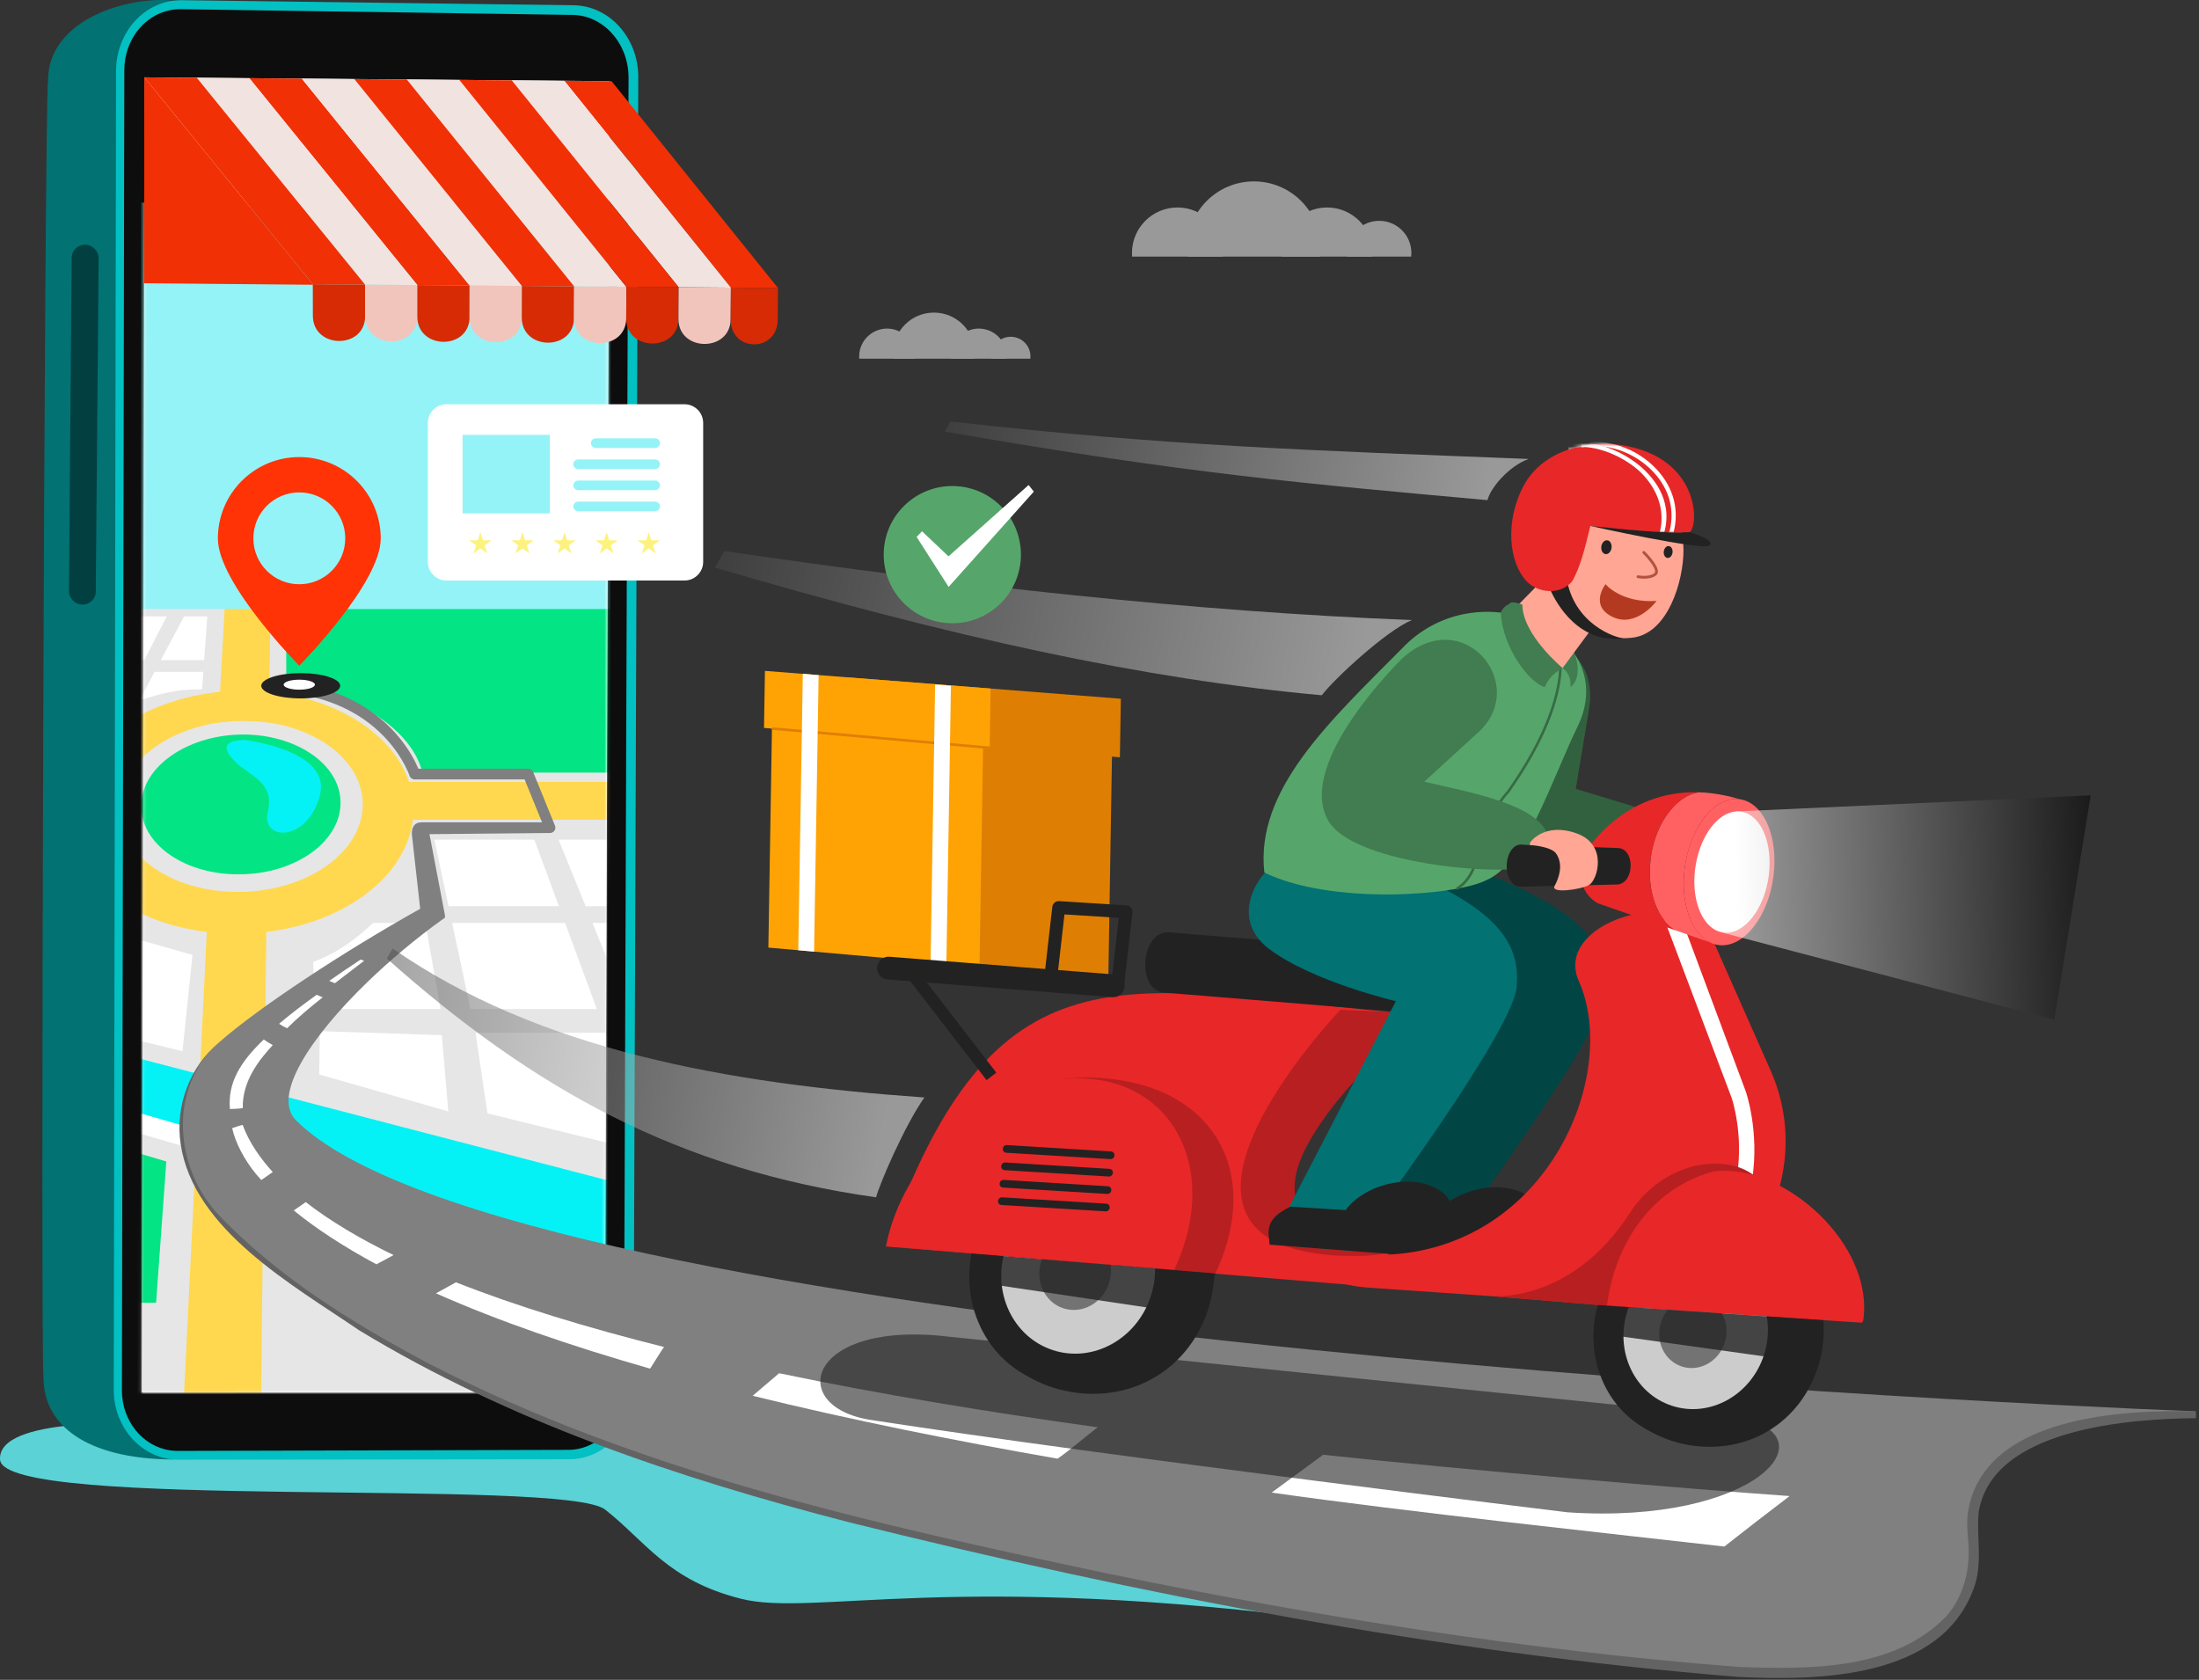 <svg width="682" height="521" viewBox="0 0 682 521" fill="none" xmlns="http://www.w3.org/2000/svg">
<rect x="0" y="0" width="682" height="521" fill="#333333" stroke="none"/>
<path d="M194.94 441.649H43.879C43.879 441.649 -0.99 439.153 0.017 452.734C1.201 468.714 175.02 458.178 187.728 468.228C200.436 478.277 207.085 490.092 229.746 495.835C252.408 501.578 295.356 486.96 415.73 502.957C488.573 488.003 252.547 441.649 194.94 441.649Z" fill="#5AD2D6"/>
<path d="M14.898 25.085C14.696 -2.205 66.472 -6.212 65.863 8.146L158.81 8.469C169.566 8.621 178.249 18.356 178.213 30.206L176.988 426.03C176.952 437.627 168.31 447.026 157.679 447.029L59.222 447.523C58.277 449.457 56.499 451.209 53.693 452.661C26.142 452.442 13.621 441.59 13.513 427.62C12.485 425.044 13.788 30.216 14.898 25.085Z" fill="#027273"/>
<path d="M25.518 187.507C27.801 187.56 29.684 185.756 29.703 183.499L30.586 80.153C30.605 77.862 28.74 75.945 26.44 75.892C24.139 75.839 22.243 77.67 22.225 79.96L21.401 183.309C21.383 185.567 23.236 187.456 25.518 187.507Z" fill="#013F40"/>
<path d="M55.336 452.734L176.478 452.597C187.485 452.616 196.44 442.971 196.483 431.048L197.956 23.945C198 11.753 189.009 1.76 177.868 1.632L56.374 0.054C45.143 -0.075 36.017 9.757 35.996 22.007L35.277 431.016C35.256 442.995 44.239 452.715 55.336 452.734Z" fill="#03C0C2"/>
<path d="M52.886 449.845C53.62 449.946 54.37 449.997 55.117 449.998L176.229 449.67C185.69 449.675 193.465 441.216 193.502 430.807L194.94 24.151C194.978 13.509 187.171 4.747 177.598 4.627L56.14 2.853C55.861 2.85 55.579 2.853 55.301 2.864C50.81 3.035 46.624 5.046 43.505 8.519C40.32 12.067 38.565 16.786 38.555 21.814L37.809 431.237C37.791 440.661 44.251 448.656 52.886 449.845Z" fill="#0D0D0D"/>
<path d="M44.817 23.984L44.006 431.902L187.621 431.892L188.996 25.167L44.817 23.984Z" fill="white"/>
<mask id="mask0_1230_1027" style="mask-type:luminance" maskUnits="userSpaceOnUse" x="43" y="23" width="146" height="409">
<path d="M44.69 23.984L43.879 431.902L187.494 431.892L188.868 25.167L44.69 23.984Z" fill="white"/>
</mask>
<g mask="url(#mask0_1230_1027)">
<path d="M194.115 62.838H18.93V445.679H194.115V62.838Z" fill="#E6E6E6"/>
<path d="M215.474 397.701L-68.664 311.511L-57.41 302.152L209.558 371.576L215.474 397.701Z" fill="#04F2F5"/>
<path d="M-71.316 312.011L-73.012 317.863L250.295 411.54L251.99 405.688L-71.316 312.011Z" fill="white"/>
<path d="M83.539 214.568C81.044 214.316 78.494 214.182 75.899 214.182C73.304 214.182 70.744 214.316 68.247 214.568C44.666 216.929 24.418 230.492 21.385 248.298C18.049 267.884 36.382 285.65 64.117 289.047C67.102 289.415 70.184 289.612 73.327 289.612C76.469 289.612 79.565 289.415 82.592 289.047C110.558 285.65 130.102 267.884 128.101 248.298C126.282 230.492 106.959 216.93 83.539 214.568ZM82.759 275.881C79.871 276.375 76.85 276.635 73.769 276.635C70.688 276.635 67.701 276.375 64.847 275.881C47.15 272.857 35.317 261.298 37.012 248.298C38.602 236.106 51.713 226.476 67.717 224.12C70.259 223.741 72.888 223.543 75.58 223.543C78.272 223.543 80.902 223.741 83.418 224.12C99.261 226.485 111.715 236.106 112.474 248.298C113.284 261.298 100.661 272.845 82.759 275.881Z" fill="#FFD84F"/>
<path d="M84.141 167.227L83.417 224.119C80.901 223.741 78.271 223.542 75.579 223.542C72.888 223.542 70.258 223.741 67.717 224.119L70.871 167.227H84.141Z" fill="#FFD84F"/>
<path d="M227.13 254.248H116.312C116.796 252.316 116.975 250.316 116.826 248.293C116.68 246.29 116.218 244.361 115.479 242.523H223.029L227.13 254.248Z" fill="#FFD84F"/>
<path d="M73.447 286.09C76.597 286.09 79.687 285.789 82.641 285.217L80.981 432.005H57.093L64.329 285.217C67.244 285.789 70.296 286.09 73.447 286.09Z" fill="#FFD84F"/>
<path d="M44.734 204.744H17.216L22.883 191.197H51.702L44.734 204.744Z" fill="white"/>
<path d="M64.287 191.197H57.082L49.871 204.744H63.323L64.287 191.197Z" fill="white"/>
<path d="M54.26 214.36C57.046 213.884 59.867 213.815 62.68 213.792L63.066 208.363H47.945L43.174 217.328C46.709 216.041 50.425 215.015 54.26 214.36Z" fill="white"/>
<path d="M105.604 248.295C106.155 260.609 92.003 271.176 73.964 271.176C55.925 271.176 42.494 260.61 43.884 248.295C45.192 236.71 59.29 227.809 75.442 227.809C91.594 227.809 105.086 236.71 105.604 248.295Z" fill="#03E484"/>
<path d="M75.88 229.486C75.88 229.486 102.643 232.628 99.272 246.388C95.644 261.194 80.785 261.194 83.067 251.65C85.245 242.547 77.312 240.567 73.118 236.404C69.013 232.331 68.9 229.652 75.88 229.486Z" fill="#04F2F5"/>
<path d="M88.744 187.234L88.79 210.722C88.79 210.722 125.345 217.824 131.048 239.633C163.274 239.633 208.927 239.633 208.927 239.633L188.993 187.655L88.744 187.234Z" fill="#03E484"/>
<path d="M173.338 281.058H139.115L134.714 260.42H165.721L173.338 281.058Z" fill="white"/>
<path d="M215.856 281.058H181.633L173.236 260.42H204.243L215.856 281.058Z" fill="white"/>
<path d="M185.109 312.951H145.916L140.222 286.248H175.254L185.109 312.951Z" fill="white"/>
<path d="M233.801 312.951H194.608L183.744 286.248H218.776L233.801 312.951Z" fill="white"/>
<path d="M199.388 357.14L187.816 320.287H147.479L151.167 345.318L199.388 357.14Z" fill="white"/>
<path d="M115.663 286.248C110.597 291.175 104.418 295.699 97.139 298.342L97.657 312.952H136.631L131.923 286.248H115.663Z" fill="white"/>
<path d="M-62.76 326.51C-60.664 326.553 51.587 360.24 51.587 360.24L48.411 404.047H-87.656L-62.76 326.51Z" fill="#03E484"/>
<path d="M193.787 63.537H20.019V188.888H193.787V63.537Z" fill="#94F3F7"/>
<path d="M99.214 319.805L137.035 321.049L139.035 344.693L98.977 333.235L99.214 319.805Z" fill="white"/>
<path d="M39.482 290.41L33.571 320.428L56.593 326.028L59.704 296.162L39.482 290.41Z" fill="white"/>
</g>
<path d="M145.645 88.55L129.432 88.418L77.322 24.252L93.609 24.386L145.645 88.55Z" fill="#F13005"/>
<path d="M129.432 88.418L113.23 88.286L61.036 24.119L77.323 24.253L129.432 88.418Z" fill="#F1E3E0"/>
<path d="M113.228 88.284L97.014 88.152L44.76 23.984L61.035 24.118L113.228 88.284Z" fill="#F13005"/>
<path d="M161.846 88.681L145.644 88.549L93.607 24.385L109.881 24.518L161.846 88.681Z" fill="#F1E3E0"/>
<path d="M194.261 88.947L178.06 88.814L126.168 24.652L142.442 24.786L194.261 88.947Z" fill="#F1E3E0"/>
<path d="M241.292 89.332L226.674 89.213L175 25.055L189.671 25.175L241.292 89.332Z" fill="#F13005"/>
<path d="M226.674 89.212L210.473 89.079L158.727 24.92L175 25.053L226.674 89.212Z" fill="#F1E3E0"/>
<path d="M178.06 88.815L161.847 88.683L109.882 24.52L126.168 24.653L178.06 88.815Z" fill="#F13005"/>
<path d="M210.474 89.078L194.261 88.946L142.441 24.785L158.727 24.919L210.474 89.078Z" fill="#F13005"/>
<path d="M113.23 88.285L113.236 98.053C113.242 108.403 97.05 108.271 97.032 97.92L97.016 88.152L113.23 88.285Z" fill="#D62B04"/>
<path d="M129.432 88.417L129.427 98.185C129.421 108.535 113.241 108.403 113.235 98.053L113.229 88.285L129.432 88.417Z" fill="#F1C5BC"/>
<path d="M145.646 88.549L145.63 98.316C145.612 108.666 129.421 108.533 129.427 98.184L129.432 88.416L145.646 88.549Z" fill="#D62B04"/>
<path d="M161.847 88.681L161.82 98.448C161.791 108.798 145.612 108.666 145.629 98.316L145.645 88.549L161.847 88.681Z" fill="#F1C5BC"/>
<path d="M178.061 88.814L178.022 98.581C177.982 108.931 161.792 108.798 161.82 98.449L161.847 88.681L178.061 88.814Z" fill="#D62B04"/>
<path d="M194.262 88.947L194.213 98.713C194.161 109.063 177.983 108.931 178.023 98.581L178.061 88.814L194.262 88.947Z" fill="#F1C5BC"/>
<path d="M210.475 89.078L210.415 98.844C210.351 109.194 194.161 109.061 194.213 98.712L194.262 88.945L210.475 89.078Z" fill="#D62B04"/>
<path d="M226.675 89.212L226.604 98.979C226.529 109.328 210.351 109.196 210.414 98.847L210.474 89.08L226.675 89.212Z" fill="#F1C5BC"/>
<path d="M241.292 89.332L241.211 99.099C241.126 109.448 226.529 109.328 226.604 98.98L226.675 89.213L241.292 89.332Z" fill="#D62B04"/>
<path d="M97.015 88.152L98.285 88.328L44.69 87.853L44.761 23.984L97.015 88.152Z" fill="#F13005"/>
<path d="M91.81 347.476C84.238 339.93 96.176 321.819 113.785 304.743C120.892 297.851 128.924 291.131 136.969 285.339C137.246 285.198 137.48 285.031 137.657 284.845C137.777 284.759 137.898 284.672 138.018 284.586C138.018 284.5 138.003 284.41 137.977 284.319C138.014 284.192 138.027 284.06 138.012 283.926L133.199 258.71L170.58 258.352C171.134 258.352 171.65 258.076 171.959 257.618C172.268 257.158 172.328 256.576 172.12 256.063L165.357 239.447C165.102 238.821 164.493 238.411 163.817 238.411H129.742C128.923 236.42 126.858 232.127 122.757 227.499C117.704 221.798 108.457 214.479 93.091 211.989C89.677 211.851 89.834 214.931 92.559 215.27C104.054 217.133 113.341 221.948 120.161 229.583C125.259 235.29 126.995 240.53 127.011 240.58C127.231 241.268 127.871 241.736 128.594 241.736H162.699L168.109 255.028H130.758C128.381 255.092 127.678 256.704 127.736 258.763L130.32 281.858C106.627 295.107 80.064 312.574 67.936 323.293C51.526 337.799 51.711 363.21 71.687 381.888C117.2 424.447 190.919 453.082 268.036 472.168C422.738 510.456 525.446 517.355 535.706 518.288C570.687 521.16 616.111 515.852 611.934 476.345C607.757 436.838 673.924 439.496 681.055 437.73C602.555 434.591 157.614 413.052 91.81 347.476Z" fill="#808080"/>
<path d="M681.055 437.73C658.72 437.188 615.335 439.052 610.385 468.732C609.854 472.222 610.259 475.738 610.509 479.218C610.982 487.081 608.952 495.183 603.719 501.176C587.469 518.124 561.105 517.771 539.211 516.986C473.352 511.911 407.966 501.263 343.286 487.985C271.325 472.718 198.208 456.662 132.427 422.624C108.846 410.049 85.452 395.6 67.053 376.001C53.953 361.186 52.323 336.981 67.936 323.293C58.798 330.859 54.227 343.205 56.045 354.916C60.035 381.423 90.851 398.571 111.318 412.544C158.025 440.938 210.463 458.453 263.127 472.079C353.765 494.605 445.83 512.468 539.009 520.091C564.204 521.286 601.958 520.721 612.144 492.604C615.011 484.966 612.968 476.996 613.64 469.18C617.689 442.651 661.554 440.04 681.055 439.841V437.73Z" fill="#636363"/>
<path d="M135.218 401.126C154.578 409.724 177.124 417.481 201.623 424.48C202.944 422.468 205.253 418.66 205.942 417.766C182.186 411.821 160.299 405.16 141.407 397.703C139.347 398.851 137.284 399.992 135.218 401.126Z" fill="white"/>
<path d="M75.267 348.899C74.814 348.964 72.838 349.585 72.001 349.895C73.04 354.573 75.882 359.833 79.382 364.103C79.918 364.733 80.471 365.359 81.04 365.982C82.224 365.157 83.406 364.33 84.591 363.505C80.885 359.459 77.218 354.32 75.267 348.899Z" fill="white"/>
<path d="M103.865 304.938C106.733 302.711 109.735 300.449 112.935 297.978C112.566 297.854 112.196 297.734 111.823 297.621C108.68 299.703 105.384 301.916 102.092 304.226C102.681 304.467 103.272 304.704 103.865 304.938Z" fill="white"/>
<path d="M98.199 308.541C94.168 311.421 90.186 314.439 86.541 317.538C87.339 318.044 88.181 318.495 89.02 318.921C92.582 315.415 96.219 312.362 100.084 309.312C99.453 309.06 98.825 308.803 98.199 308.541Z" fill="white"/>
<path d="M84.591 324.13C83.636 323.604 82.69 323.035 81.809 322.395C74.339 329.525 70.623 335.935 71.306 343.959C72.278 343.959 74.292 343.844 75.287 343.687C75.121 335.002 80.641 328.466 84.591 324.13Z" fill="white"/>
<path d="M91.107 375.415C98.307 381.284 106.931 386.849 116.749 392.127C118.527 391.178 120.302 390.223 122.074 389.264C111.503 384.13 102.324 378.659 94.825 372.83C93.585 373.691 92.346 374.552 91.107 375.415Z" fill="white"/>
<path d="M241.632 425.906C238.9 428.238 236.167 430.569 233.435 432.901C263.653 440.337 295.812 446.795 327.971 452.403C330.993 450.434 338.237 444.284 340.458 442.669C306.937 438.033 273.258 432.497 241.632 425.906Z" fill="white"/>
<path d="M555.038 463.997C523.605 461.812 453.006 455.766 410.363 451.195C405.045 455.107 399.724 459.016 394.4 462.919C434.511 468.696 503.349 476.081 534.793 479.653C541.49 474.37 548.255 469.168 555.038 463.997Z" fill="white"/>
<path d="M93.266 216.612C100.026 216.612 105.507 214.857 105.507 212.692C105.507 210.527 100.026 208.771 93.266 208.771C86.506 208.771 81.025 210.527 81.025 212.692C81.025 214.857 86.506 216.612 93.266 216.612Z" fill="#222222"/>
<path d="M97.669 212.35C97.669 213.207 95.5 213.902 92.825 213.902C90.149 213.902 87.981 213.207 87.981 212.35C87.981 211.493 90.149 210.799 92.825 210.799C95.5 210.799 97.669 211.493 97.669 212.35Z" fill="white"/>
<path d="M92.821 141.758C78.879 141.758 67.57 153.067 67.57 167.009C67.57 180.959 92.821 206.463 92.821 206.463C92.821 206.463 118.08 180.959 118.08 167.009C118.08 153.067 106.77 141.758 92.821 141.758ZM92.821 181.203C84.953 181.203 78.575 174.826 78.575 166.957C78.575 159.089 84.953 152.711 92.821 152.711C100.689 152.711 107.075 159.089 107.075 166.957C107.074 174.826 100.689 181.203 92.821 181.203Z" fill="#FF3305"/>
<g opacity="0.5">
<path d="M283.746 111.245C283.763 111.021 283.775 110.795 283.775 110.567C283.775 105.786 279.899 101.91 275.118 101.91C270.337 101.91 266.461 105.786 266.461 110.567C266.461 110.795 266.473 111.021 266.49 111.245H283.746Z" fill="white"/>
<path d="M312.185 111.245C312.203 111.021 312.214 110.795 312.214 110.567C312.214 105.786 308.338 101.91 303.557 101.91C298.776 101.91 294.9 105.786 294.9 110.567C294.9 110.795 294.912 111.021 294.929 111.245H312.185Z" fill="white"/>
<path d="M319.552 111.245C319.576 111.022 319.59 110.796 319.59 110.567C319.59 107.186 316.849 104.445 313.468 104.445C310.088 104.445 307.347 107.186 307.347 110.567C307.347 110.796 307.36 111.022 307.385 111.245H319.552Z" fill="white"/>
<path d="M302.228 111.245C302.295 110.716 302.33 110.178 302.33 109.631C302.33 102.627 296.652 96.949 289.648 96.949C282.644 96.949 276.966 102.627 276.966 109.631C276.966 110.178 277.001 110.716 277.068 111.245H302.228Z" fill="white"/>
</g>
<g opacity="0.5">
<path d="M379.264 79.577C379.292 79.212 379.311 78.844 379.311 78.471C379.311 70.672 372.989 64.35 365.19 64.35C357.392 64.35 351.069 70.671 351.069 78.471C351.069 78.844 351.088 79.212 351.117 79.577H379.264Z" fill="white"/>
<path d="M425.655 79.577C425.683 79.212 425.702 78.844 425.702 78.471C425.702 70.672 419.38 64.35 411.581 64.35C403.782 64.35 397.46 70.671 397.46 78.471C397.46 78.844 397.479 79.212 397.507 79.577H425.655Z" fill="white"/>
<path d="M437.668 79.578C437.708 79.214 437.73 78.846 437.73 78.471C437.73 72.957 433.26 68.486 427.745 68.486C422.23 68.486 417.76 72.957 417.76 78.471C417.76 78.846 417.782 79.214 417.822 79.578H437.668Z" fill="white"/>
<path d="M409.41 79.578C409.52 78.716 409.576 77.838 409.576 76.946C409.576 65.521 400.315 56.26 388.89 56.26C377.465 56.26 368.204 65.521 368.204 76.946C368.204 77.838 368.26 78.716 368.37 79.578H409.41Z" fill="white"/>
</g>
<path opacity="0.5" d="M437.878 192.316C369.739 189.625 298.115 181.67 224.634 170.91L221.704 176.022C295.356 197.683 354.702 210.616 409.946 215.635C413.607 210.744 429.886 195.606 437.878 192.316Z" fill="url(#paint0_linear_1230_1027)"/>
<path opacity="0.5" d="M474.095 142.346C405.956 139.655 362.255 138.357 294.807 130.723L293.023 133.835C368.147 146.97 406.08 150.099 461.325 155.118C462.259 151.254 468.065 144.497 474.095 142.346Z" fill="url(#paint1_linear_1230_1027)"/>
<path opacity="0.5" d="M286.685 340.38C225.483 336.073 167.058 325.643 121.76 294.166L119.977 297.278C165.511 337.811 210.414 362.721 271.72 371.343C272.655 367.478 280.537 349.123 286.685 340.38Z" fill="url(#paint2_linear_1230_1027)"/>
<path opacity="0.6" d="M295.18 414.663L538.741 439.524C569.031 445.044 544.333 472.952 486.19 469.038C486.19 469.038 344.002 451.804 270.09 440.389C243.378 436.264 250.241 408.974 295.18 414.663Z" fill="#222222"/>
<path d="M343.753 302.572L264.719 295.589L266.066 213.176L345.1 220.159L343.753 302.572Z" fill="#DE7F04"/>
<path d="M263.138 210.102L262.855 227.416L347.323 234.88L347.62 216.719L263.138 210.102Z" fill="#DE7F04"/>
<path d="M303.776 299.698L238.301 293.893L239.653 211.48L305.128 217.286L303.776 299.698Z" fill="#FFA305"/>
<path d="M237.241 208.07L236.951 225.764L306.928 231.968L307.218 213.552L237.241 208.07Z" fill="#FFA305"/>
<path d="M239.448 225.549L239.377 226.35L321.383 233.619L321.453 232.819L239.448 225.549Z" fill="#DE7F04"/>
<path d="M252.477 295.151L247.574 294.716L248.986 208.967L253.889 209.401L252.477 295.151Z" fill="white"/>
<path d="M293.514 298.828L288.611 298.393L290.018 212.271L294.921 212.706L293.514 298.828Z" fill="white"/>
<path d="M366.251 405.051C372.371 386.253 363.065 366.369 345.464 360.638C327.863 354.908 308.633 365.501 302.512 384.299C296.392 403.097 305.699 422.981 323.3 428.712C340.901 434.443 360.131 423.85 366.251 405.051Z" fill="#222222"/>
<path d="M376.467 397.338C374.56 417.898 358.063 433.557 336.464 432.205C314.864 430.853 298.902 413.09 300.81 392.53C302.718 371.969 321.774 356.398 343.373 357.75C364.972 359.102 378.375 376.778 376.467 397.338Z" fill="#222222"/>
<path d="M356.917 402.013C361.245 388.72 354.664 374.66 342.218 370.608C329.772 366.556 316.174 374.046 311.847 387.338C307.519 400.631 314.1 414.691 326.546 418.743C338.992 422.796 352.589 415.305 356.917 402.013Z" fill="#CCCCCC"/>
<path d="M343.955 397.966C345.973 391.769 342.905 385.214 337.102 383.325C331.3 381.436 324.961 384.928 322.943 391.125C320.925 397.322 323.993 403.877 329.796 405.766C335.598 407.656 341.937 404.163 343.955 397.966Z" fill="#737373"/>
<path d="M430.283 388.231C424.211 388.777 357.689 387.862 430.341 313.785C347.968 306.304 308.284 290.677 274.777 386.584L423.687 398.895C430.8 399.341 432.256 390.818 430.283 388.231Z" fill="#E82728"/>
<path d="M442.28 314.493L361.026 307.852C352.261 307.128 353.843 288.441 362.608 289.165L443.862 295.805C454.345 296.672 452.763 315.359 442.28 314.493Z" fill="#222222"/>
<path d="M344.957 309.274L275.275 303.773C273.326 303.619 271.881 301.917 272.048 299.972C272.215 298.026 273.932 296.574 275.882 296.728L345.564 302.229C347.514 302.383 348.958 304.085 348.791 306.03C348.624 307.975 346.907 309.428 344.957 309.274Z" fill="#222222"/>
<path d="M283.528 299.649L280.515 301.973L305.979 334.998L308.992 332.674L283.528 299.649Z" fill="#222222"/>
<path d="M415.709 313.201C415.709 313.201 346.132 386.009 415.749 389.488C429.553 389.858 430.283 388.231 430.283 388.231C410.325 384.808 391.44 377.241 407.602 351.426C420.977 330.064 443.539 314.323 443.539 314.323L415.709 313.201Z" fill="#B81F20"/>
<path d="M376.934 394.92C378.031 392.615 378.994 390.244 379.801 387.815C388.687 361.065 375.132 340.734 350.721 335.646C295.694 324.177 279.75 384.489 279.297 386.848L376.934 394.92Z" fill="#B81F20"/>
<path d="M364.148 393.861C365.245 391.555 366.209 389.185 367.015 386.756C375.902 360.006 362.883 336.65 337.936 334.587C312.989 332.525 285.562 352.538 276.675 379.288C275.869 381.717 275.248 384.116 274.795 386.475L364.148 393.861Z" fill="#E82728"/>
<path d="M344.377 359.493L312.058 357.519C311.427 357.48 310.957 356.939 311.014 356.316L311.024 356.206C311.081 355.583 311.644 355.104 312.276 355.143L344.595 357.117C345.226 357.155 345.696 357.697 345.639 358.32L345.629 358.43C345.572 359.053 345.009 359.531 344.377 359.493Z" fill="#222222"/>
<path d="M343.885 364.893L311.566 362.919C310.935 362.881 310.465 362.339 310.522 361.716L310.532 361.606C310.589 360.983 311.152 360.505 311.783 360.543L344.102 362.517C344.734 362.556 345.204 363.097 345.147 363.72L345.136 363.83C345.079 364.453 344.516 364.932 343.885 364.893Z" fill="#222222"/>
<path d="M343.391 370.293L311.072 368.319C310.441 368.281 309.971 367.74 310.028 367.117L310.038 367.006C310.095 366.383 310.658 365.905 311.289 365.943L343.608 367.917C344.239 367.956 344.709 368.497 344.652 369.12L344.642 369.231C344.585 369.854 344.022 370.332 343.391 370.293Z" fill="#222222"/>
<path d="M342.899 375.694L310.58 373.72C309.949 373.681 309.479 373.14 309.536 372.517L309.546 372.407C309.603 371.784 310.166 371.305 310.797 371.344L343.116 373.318C343.747 373.356 344.217 373.898 344.16 374.521L344.15 374.631C344.093 375.254 343.53 375.732 342.899 375.694Z" fill="#222222"/>
<path d="M461.531 206.673C461.531 206.673 451.792 241.162 455.698 254.459C463.701 267.838 524.223 266.559 524.223 266.559L528.66 256.753L488.713 244.673L492.745 220.461C496.773 198.671 472.145 191.187 461.531 206.673Z" fill="#32613F"/>
<path d="M421.344 387.557L446.002 389.643C452.509 380.989 496.702 321.586 497.858 307.802C498.828 296.249 494.33 284.981 465.492 272.86C446.159 264.733 423.864 268.755 423.864 268.755C423.864 268.755 407.561 285.902 421.109 296.07C434.657 306.238 460.397 312.234 460.397 312.234L421.344 387.557Z" fill="#024545"/>
<path d="M421.241 387.745L471.157 391.616C471.157 391.616 486.307 385.488 475.789 372.374C467.561 364.662 450.997 368.536 444.806 377.036L427.659 375.957L421.241 387.745Z" fill="#222222"/>
<path d="M393.869 385.837L418.527 387.923C425.034 379.268 469.227 319.866 470.383 306.082C471.353 294.529 466.855 283.261 438.017 271.14C418.684 263.013 404.972 265.067 398.223 266.637C391.473 268.207 380.086 284.181 393.634 294.35C407.183 304.517 432.923 310.514 432.923 310.514L393.869 385.837Z" fill="#027273"/>
<path d="M393.767 386.024L443.682 389.896C443.682 389.896 458.832 383.768 448.315 370.653C440.087 362.941 423.522 366.815 417.332 375.316L400.185 374.237C391.792 378.316 393.485 382.153 393.767 386.024Z" fill="#222222"/>
<path d="M460.905 273.011C473.163 267.946 481.299 241.672 489.226 225.442C503.399 196.464 458.583 175.772 434.617 201.324C412.521 223.609 389.229 244.933 392.129 270.619C412.996 280.762 451.563 277.781 460.905 273.011Z" fill="#56A66B"/>
<path d="M451.957 275.993L451.565 275.292C455.758 272.947 457.351 267.852 459.195 261.953C460.915 256.453 462.864 250.219 467.415 245.321C479.192 228.632 482.593 216.664 483.372 209.562C484.213 201.886 482.255 198.098 482.235 198.061L482.943 197.682C483.028 197.84 485.025 201.665 484.18 209.552C483.408 216.766 479.983 228.911 468.056 245.807L468.021 245.848C463.581 250.616 461.658 256.766 459.961 262.192C458.066 268.256 456.429 273.492 451.957 275.993Z" fill="#386B45"/>
<path d="M435.116 203.988C435.116 203.988 401.584 236.444 411.922 254.489C420.239 269.006 471.861 272.081 475.334 268.155L479.771 258.35C476.021 249.475 456.879 245.917 441.718 242.442L458.987 226.659C474.02 212.072 453.984 187.301 435.116 203.988Z" fill="#417D51"/>
<path d="M484.619 207.198C484.619 207.198 487.464 208.92 487.071 213.148C492.943 208.441 487.082 192.952 472.15 187.536C457.989 182.4 484.619 207.198 484.619 207.198Z" fill="#417D51"/>
<path d="M467.944 190.588C463.608 195.228 484.617 207.198 484.617 207.198L499.38 187.262L482.225 176.019L467.944 190.588Z" fill="#FFA794"/>
<path d="M476.692 170.104C476.692 170.104 481.291 200.34 506.166 197.782C517.3 196.636 522.187 180.119 522.114 170.465C521.953 149.233 503.534 138.774 492.409 143.479C473.962 151.281 476.609 167.246 476.692 170.104Z" fill="#FFA794"/>
<path d="M480.261 181.593C480.261 181.593 485.064 195.279 497.209 197.817C502.107 198.502 503.377 197.935 503.377 197.935C501.351 197.869 487.906 193.753 485.778 178.769C485.022 175.88 479.289 178.055 480.261 181.593Z" fill="#222222"/>
<path d="M487.528 180.369C490.245 175.772 491.644 169.593 493.227 163.123C501.339 164.2 512.061 165.346 523.588 165.213C526.861 165.229 528.586 141.601 502.182 137.94C491.524 136.462 478.236 140.068 472.607 150.537C466.544 161.814 468.067 174.577 473.458 180.281C476.896 183.919 483.835 184.695 487.528 180.369Z" fill="#E82728"/>
<mask id="mask1_1230_1027" style="mask-type:luminance" maskUnits="userSpaceOnUse" x="468" y="137" width="58" height="47">
<path d="M487.526 180.371C490.243 175.774 491.642 169.595 493.225 163.125C501.337 164.201 512.059 165.347 523.586 165.215C526.859 165.23 528.584 141.602 502.18 137.942C491.522 136.464 478.234 140.07 472.605 150.539C466.542 161.816 468.065 174.578 473.456 180.283C476.894 183.921 483.833 184.697 487.526 180.371Z" fill="white"/>
</mask>
<g mask="url(#mask1_1230_1027)">
<path d="M516.205 164.951L514.727 165.251C517.236 155.704 511.285 148.354 507.384 145.199C500.689 139.784 491.167 137.163 486.589 139.476L486.002 138.313C491.071 135.752 501.032 138.387 508.203 144.186C512.349 147.539 518.901 154.695 516.205 164.951Z" fill="white"/>
</g>
<mask id="mask2_1230_1027" style="mask-type:luminance" maskUnits="userSpaceOnUse" x="468" y="137" width="58" height="47">
<path d="M487.526 180.371C490.243 175.774 491.642 169.595 493.225 163.125C501.337 164.201 512.059 165.347 523.586 165.215C526.859 165.23 528.584 141.602 502.18 137.942C491.522 136.464 478.234 140.07 472.605 150.539C466.542 161.816 468.065 174.578 473.456 180.283C476.894 183.921 483.833 184.697 487.526 180.371Z" fill="white"/>
</mask>
<g mask="url(#mask2_1230_1027)">
<path d="M518.844 165.844L517.595 165.477C519.605 158.643 517.905 151.873 512.81 146.415C506.993 140.184 498.028 137.114 490.508 138.775L490.227 137.504C498.185 135.746 507.641 138.971 513.761 145.526C519.184 151.335 520.99 158.551 518.844 165.844Z" fill="white"/>
</g>
<path d="M510.064 179.467C508.915 179.483 507.996 179.303 507.921 179.288C507.687 179.241 507.534 179.012 507.582 178.777C507.629 178.543 507.855 178.389 508.093 178.437C508.126 178.443 511.418 179.083 513.092 177.765C513.231 177.656 513.302 177.51 513.313 177.305C513.395 175.811 510.594 172.713 509.507 171.646C509.336 171.478 509.334 171.203 509.502 171.032C509.67 170.861 509.946 170.859 510.116 171.027C510.544 171.448 514.298 175.201 514.18 177.352C514.155 177.805 513.964 178.184 513.629 178.448C512.628 179.236 511.227 179.451 510.064 179.467Z" fill="#B3523D"/>
<path d="M499.821 169.815C499.711 171.003 498.905 171.921 498.021 171.866C497.137 171.811 496.51 170.803 496.62 169.614C496.73 168.426 497.536 167.508 498.42 167.563C499.304 167.618 499.932 168.627 499.821 169.815Z" fill="#222222"/>
<path d="M518.73 171.288C518.636 172.303 517.947 173.088 517.192 173.04C516.437 172.993 515.901 172.132 515.995 171.116C516.089 170.101 516.778 169.316 517.533 169.363C518.289 169.411 518.824 170.272 518.73 171.288Z" fill="#222222"/>
<path d="M497.937 181.184C497.937 181.184 502.783 187.12 513.782 186.376C513.782 186.376 507.547 194.865 500.15 191.347C492.754 187.829 497.937 181.184 497.937 181.184Z" fill="#B33A20"/>
<path d="M493.226 163.125C505.415 164.388 517.155 165.503 524.198 165.064C524.198 165.064 532.279 167.542 530.142 169.196C528.006 170.849 493.226 163.125 493.226 163.125Z" fill="#222222"/>
<path d="M472.149 187.535C472.149 187.535 467.619 185.423 465.443 189.947C466.031 201.287 474.659 212.021 479.105 213.087C479.825 211.254 481.369 208.993 484.618 207.198C484.618 207.198 472.178 196.883 472.149 187.535Z" fill="#417D51"/>
<path d="M555.826 423.146C561.572 405.497 552.834 386.828 536.309 381.447C519.784 376.067 501.729 386.013 495.983 403.662C490.236 421.312 498.974 439.981 515.499 445.361C532.025 450.741 550.079 440.796 555.826 423.146Z" fill="#222222"/>
<path d="M565.419 415.914C563.628 435.218 548.14 449.919 527.86 448.65C507.581 447.381 492.594 430.703 494.385 411.399C496.177 392.095 514.068 377.475 534.347 378.745C554.627 380.014 567.211 396.61 565.419 415.914Z" fill="#222222"/>
<path d="M547.062 420.292C551.125 407.812 544.946 394.611 533.261 390.806C521.576 387.002 508.809 394.035 504.746 406.514C500.683 418.994 506.861 432.195 518.546 436C530.232 439.804 542.998 432.772 547.062 420.292Z" fill="#CCCCCC"/>
<path d="M534.891 416.494C536.785 410.675 533.905 404.521 528.457 402.747C523.009 400.974 517.057 404.252 515.163 410.071C513.269 415.889 516.149 422.043 521.597 423.817C527.045 425.591 532.997 422.312 534.891 416.494Z" fill="#737373"/>
<path d="M542.141 387.638C535.769 395.698 527.138 401.697 517.153 404.203C516.547 404.354 515.938 404.495 515.324 404.618C514.339 404.822 513.35 404.989 512.353 405.117C510.112 405.411 507.846 405.532 505.583 405.475C504.725 405.456 503.866 405.409 503.011 405.34L502.362 405.287L462.91 402.025C462.906 402.025 462.906 402.025 462.906 402.025L425.272 399.416C407.573 398.309 409.661 391.566 426.577 389.216C479.276 389.433 502.86 333.435 489.536 304.006C484.99 293.244 497.03 284.987 508.599 283.229C510.109 282.998 511.613 282.88 513.067 282.881C514.071 282.878 515.053 282.936 516.001 283.054C516.299 283.094 516.59 283.133 516.881 283.184C518.346 283.377 519.776 283.687 521.154 284.123C525.297 285.439 528.919 287.899 531.317 291.741L549.155 332.055C557.827 351.653 553.695 373.028 542.141 387.638Z" fill="#E82728"/>
<path d="M538.779 364.285C538.63 365.275 538.451 366.248 538.248 367.208L543.141 367.417C543.258 366.785 543.366 366.159 543.458 365.545C545.647 350.943 541.623 339.047 541.452 338.55L521.154 284.123C519.776 283.686 516.472 283.248 515.468 283.25L537.076 340.562C537.287 341.195 540.672 351.672 538.779 364.285Z" fill="white"/>
<path d="M539.454 247.859V247.863C538.933 247.799 538.399 247.783 537.857 247.819C536.942 247.879 536.038 248.083 535.155 248.413C528.57 250.858 523.064 260.374 522.295 271.415C521.768 278.944 523.565 285.466 526.764 289.358C527.781 290.595 528.937 291.565 530.208 292.218L521.635 289.234L520.904 288.979C514.993 286.653 511.094 278.441 511.743 268.427C512.504 256.729 519.189 246.832 526.891 245.724C528.287 245.769 529.731 245.884 531.219 246.078C533.83 246.415 536.574 246.995 539.454 247.859Z" fill="#FF6162"/>
<path d="M520.904 288.979L495.664 280.195C495.664 280.195 486.837 276.188 491.876 264.164C491.876 264.164 503.242 244.964 526.891 245.725C519.19 246.832 512.503 256.73 511.743 268.427C511.093 278.441 514.993 286.653 520.904 288.979Z" fill="#E82728"/>
<path d="M539.454 247.864C539.242 248.916 538.901 250.676 538.476 252.909C536.809 261.679 533.848 277.704 532.238 286.444C531.558 290.137 531.116 292.532 531.116 292.532L530.208 292.218C528.937 291.565 527.781 290.595 526.764 289.359C523.565 285.466 521.768 278.945 522.295 271.415C523.064 260.375 528.57 250.859 535.154 248.414C536.038 248.083 536.942 247.88 537.857 247.819C538.399 247.783 538.933 247.8 539.454 247.864Z" fill="#E82728"/>
<path d="M550.251 269.559C549.377 282.075 542.408 292.64 534.69 293.155C533.091 293.262 531.584 292.925 530.208 292.218C528.937 291.565 527.781 290.595 526.764 289.359C523.565 285.466 521.768 278.945 522.295 271.415C523.064 260.375 528.57 250.859 535.154 248.414C536.038 248.083 536.942 247.88 537.857 247.82C538.399 247.783 538.933 247.799 539.454 247.864C546.324 248.691 551.064 257.92 550.251 269.559Z" fill="#FF6162"/>
<path d="M548.757 269.697C548.032 280.082 542.25 288.848 535.846 289.275C534.519 289.364 533.268 289.084 532.127 288.498C531.072 287.956 530.113 287.151 529.27 286.126C526.615 282.896 525.124 277.485 525.562 271.238C526.2 262.077 530.768 254.181 536.231 252.153C536.965 251.879 537.714 251.71 538.473 251.66C538.923 251.63 539.366 251.643 539.799 251.697C545.499 252.383 549.432 260.04 548.757 269.697Z" fill="white"/>
<path d="M501.439 274.328L471.408 274.996L471.48 261.974L501.501 263.006C507.327 262.876 506.983 274.204 501.439 274.328Z" fill="#222222"/>
<path d="M475.613 268.589C475.702 264.994 473.91 262.033 471.612 261.976C469.314 261.919 467.378 264.788 467.29 268.384C467.201 271.979 468.992 274.94 471.29 274.997C473.589 275.054 475.524 272.185 475.613 268.589Z" fill="#222222"/>
<path d="M547.321 377.716C546.141 381.144 544.322 384.479 542.14 387.639C535.768 395.697 527.137 401.697 517.153 404.202C515.573 404.599 513.969 404.906 512.353 405.118C509.26 405.525 506.12 405.595 503.01 405.341L502.363 405.288L462.911 402.026C463.299 402.002 487.654 404.072 505.625 375.986C521.093 352.535 553.769 358.975 547.321 377.716Z" fill="#B81F20"/>
<path d="M577.401 410.229C577.677 409.986 577.843 409.724 577.884 409.438C581.229 385.918 553.359 360.785 531.668 363.259C512.716 368.252 500.933 385.039 498.389 404.961L577.401 410.229Z" fill="#E82728"/>
<path d="M474.539 261.305C474.539 261.305 478.882 254.93 488.865 258.43C498.847 261.93 495.449 273.109 492.766 274.523C490.083 275.937 480.791 277.228 482.147 274.759C483.503 272.291 484.928 268.17 482.651 264.77C481.092 262.443 474.467 262.08 474.467 262.08L474.539 261.305Z" fill="#FFA794"/>
<path d="M348.573 306.142L344.585 305.685L346.988 284.664L330.137 283.61L327.783 304.191L323.795 303.735L326.364 281.259C326.486 280.198 327.419 279.422 328.484 279.484L349.348 280.79C349.897 280.824 350.408 281.082 350.761 281.504C351.115 281.926 351.279 282.475 351.217 283.022L348.573 306.142Z" fill="#222222"/>
<path opacity="0.8" d="M301.361 388.797L376.937 394.92L373.95 408.223L300.684 397.305L301.361 388.797Z" fill="#222222"/>
<path opacity="0.8" d="M495.59 404.728L565.554 409.487C565.739 414.406 565.315 418.964 564.087 423.043L494.22 413.293C494.424 410.192 494.821 407.279 495.59 404.728Z" fill="#222222"/>
<path d="M310.399 187.071C318.709 178.76 318.709 165.286 310.399 156.976C302.088 148.666 288.614 148.666 280.304 156.976C271.994 165.286 271.994 178.76 280.304 187.071C288.614 195.381 302.088 195.381 310.399 187.071Z" fill="#56A66B"/>
<path d="M294.207 182.029L284.29 166.534L285.956 164.774L294.172 172.548L319.016 150.42L320.631 152.477L294.207 182.029Z" fill="white"/>
<path opacity="0.5" d="M538.476 251.661L648.408 246.664L637.136 316.286L534.37 289.307L538.476 251.661Z" fill="url(#paint3_linear_1230_1027)"/>
<path d="M212.283 180.05H138.491C135.289 180.05 132.692 177.454 132.692 174.251V131.174C132.692 127.971 135.289 125.375 138.491 125.375H212.283C215.486 125.375 218.082 127.971 218.082 131.174V174.251C218.082 177.454 215.486 180.05 212.283 180.05Z" fill="white"/>
<path d="M148.982 165.045L149.802 167.57H152.458L150.31 169.131L151.13 171.657L148.982 170.096L146.833 171.657L147.654 169.131L145.506 167.57H148.161L148.982 165.045Z" fill="#FDF280"/>
<path d="M162.037 165.045L162.858 167.57H165.513L163.365 169.131L164.186 171.657L162.037 170.096L159.889 171.657L160.709 169.131L158.561 167.57H161.217L162.037 165.045Z" fill="#FDF280"/>
<path d="M175.093 165.045L175.913 167.57H178.568L176.42 169.131L177.241 171.657L175.093 170.096L172.944 171.657L173.765 169.131L171.616 167.57H174.272L175.093 165.045Z" fill="#FDF280"/>
<path d="M188.146 165.045L188.967 167.57H191.622L189.474 169.131L190.295 171.657L188.146 170.096L185.998 171.657L186.818 169.131L184.67 167.57H187.326L188.146 165.045Z" fill="#FDF280"/>
<path d="M201.201 165.045L202.021 167.57H204.677L202.529 169.131L203.349 171.657L201.201 170.096L199.052 171.657L199.873 169.131L197.725 167.57H200.38L201.201 165.045Z" fill="#FDF280"/>
<path d="M203.18 138.937H184.774C183.947 138.937 183.277 138.267 183.277 137.44C183.277 136.613 183.947 135.943 184.774 135.943H203.18C204.007 135.943 204.677 136.613 204.677 137.44C204.677 138.267 204.007 138.937 203.18 138.937Z" fill="#94F3F7"/>
<path d="M203.18 145.48H179.315C178.488 145.48 177.818 144.81 177.818 143.983C177.818 143.156 178.488 142.486 179.315 142.486H203.18C204.007 142.486 204.677 143.156 204.677 143.983C204.677 144.81 204.007 145.48 203.18 145.48Z" fill="#94F3F7"/>
<path d="M203.18 152.025H179.315C178.488 152.025 177.818 151.355 177.818 150.528C177.818 149.701 178.488 149.031 179.315 149.031H203.18C204.007 149.031 204.677 149.701 204.677 150.528C204.677 151.355 204.007 152.025 203.18 152.025Z" fill="#94F3F7"/>
<path d="M203.18 158.568H179.315C178.488 158.568 177.818 157.898 177.818 157.071C177.818 156.244 178.488 155.574 179.315 155.574H203.18C204.007 155.574 204.677 156.244 204.677 157.071C204.677 157.898 204.007 158.568 203.18 158.568Z" fill="#94F3F7"/>
<path d="M170.543 134.865H143.466V159.227H170.543V134.865Z" fill="#94F3F7"/>
<defs>
<linearGradient id="paint0_linear_1230_1027" x1="421.085" y1="205.01" x2="139.225" y2="151.802" gradientUnits="userSpaceOnUse">
<stop stop-color="white"/>
<stop offset="1"/>
</linearGradient>
<linearGradient id="paint1_linear_1230_1027" x1="460.173" y1="152.553" x2="225.328" y2="108.22" gradientUnits="userSpaceOnUse">
<stop stop-color="white"/>
<stop offset="1"/>
</linearGradient>
<linearGradient id="paint2_linear_1230_1027" x1="273.863" y1="347.483" x2="49.089" y2="305.051" gradientUnits="userSpaceOnUse">
<stop stop-color="white"/>
<stop offset="1"/>
</linearGradient>
<linearGradient id="paint3_linear_1230_1027" x1="539.231" y1="284.693" x2="650.923" y2="281.222" gradientUnits="userSpaceOnUse">
<stop stop-color="white"/>
<stop offset="1"/>
</linearGradient>
</defs>
</svg>

